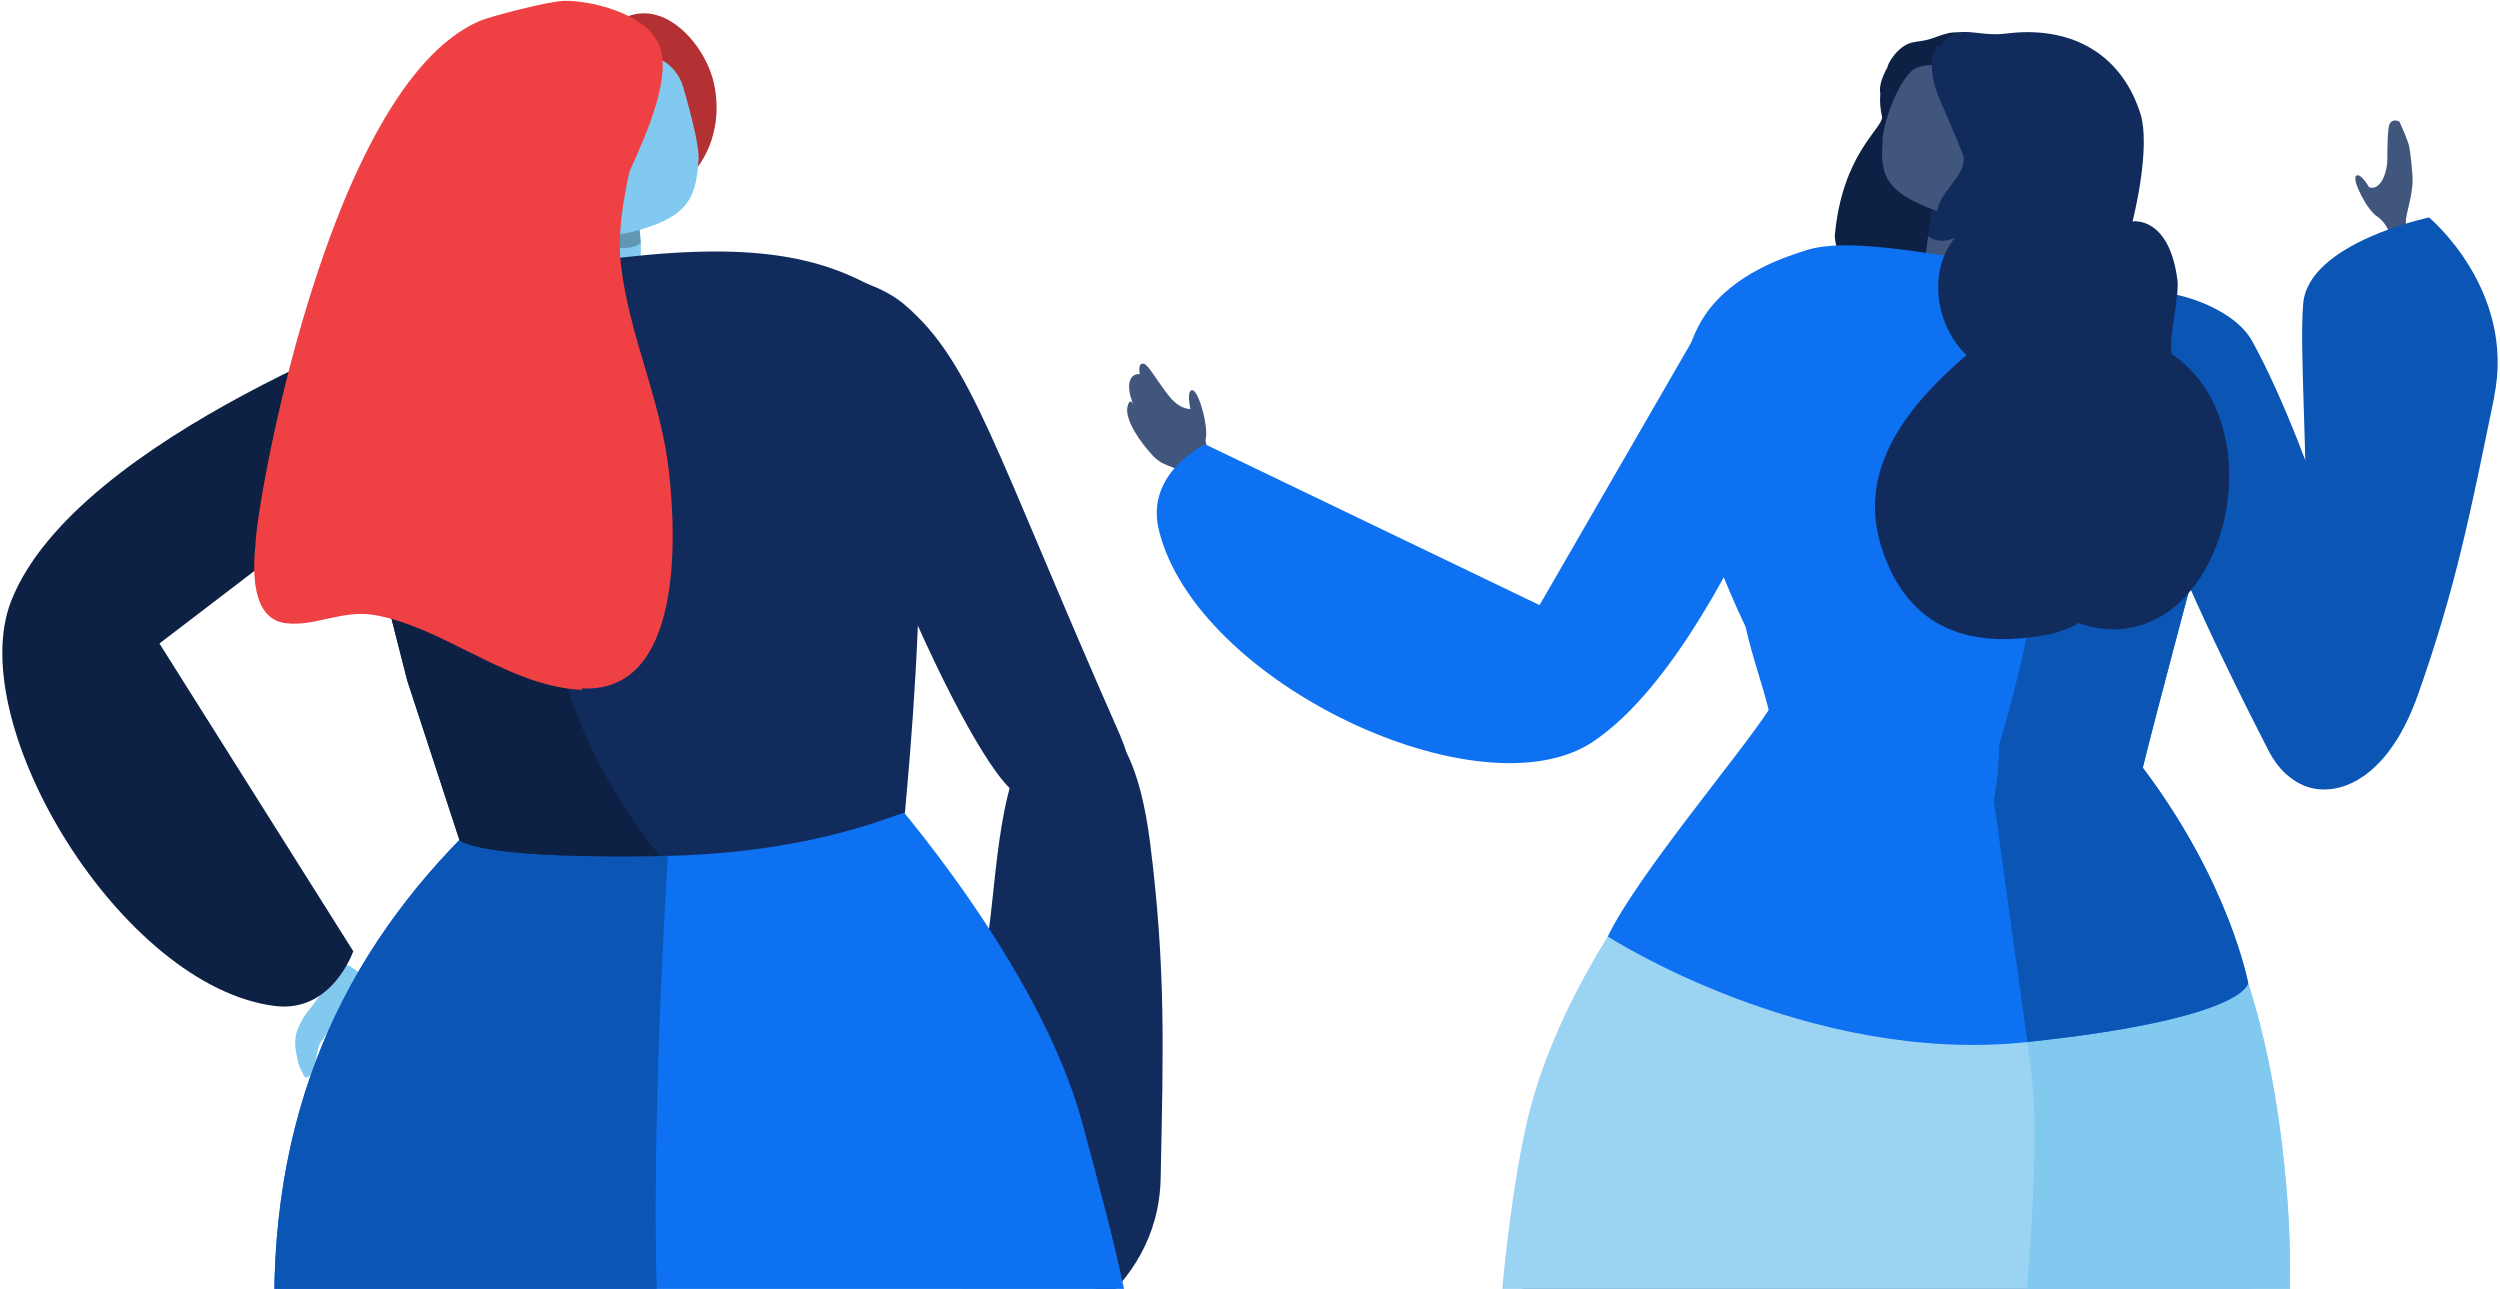 <svg width="386" height="199" fill="none" xmlns="http://www.w3.org/2000/svg"><g clip-path="url(#clip0_13987_29464)"><path d="M154.612 198.347c.629.288.988.953.881 1.635-.252 1.76-.845 5.892-1.294 9.197 0 0-.736 5.065-3.179 6.359 0 0-.952-.126-.323-1.563 0 0-2.192 3.485-3.485 3.341-1.276-.162-.844-2.012-.844-2.012s-.935.575-1.491-.377c-.557-.952 1.023-7.095 2.478-9.43 0 0-1.688 2.496-2.299 1.742-.61-.754 2.479-5.82 4.186-6.646 0 0 1.257-1.814 2.137-2.461 1.114-.826 2.102-.323 3.233.215z" fill="#82C9F0"/><path d="M179.204 181.948c.413-19.777.808-32.584-1.635-51.858-3.054-24.142-13.113-21.358-17.945-16.149-5.945 6.413-5.784 25.076-7.472 32.692-3.575 16.059-9.305 32.531-10.419 40.057-1.49 10.023 18.843 20.549 18.843 20.549s18.25-6.951 18.628-25.291z" fill="#112C5C"/><path d="M173.024 113.707c-19.777-44.817-22.866-57.732-33.392-66.695-4.904-4.185-16.724-7.203-13.185 1.509.269 17.37 23.387 70.557 30.842 74.239 5.191 2.551 21.914 4.976 15.717-9.053h.018z" fill="#112C5C"/><path d="M54.058 149.184s-.826-.342-1.042-.342c-.449-.036-3.072 1.976-2.874 2.066 1.204.377-1.742 4.203-2.353 4.922-.737.88-1.347 1.868-1.76 2.928-.826 1.994-.359 3.413.054 5.532.036.216.934 2.156 1.15 2.12 1.742-.395 1.347-4.096 2.281-5.479 1.473-2.191 2.659-3.592 4.419-5.532 2.335-2.533 3.718-3.952.126-6.215z" fill="#82C9F0"/><path d="M66.416 48.072S11.594 67.31 1.696 92.871C-5.686 111.911 18.815 152.417 42.49 155.327c8.802 1.078 12.053-8.461 12.053-8.461L24.617 99.355 72.344 62.891l-5.91-14.819h-.018z" fill="#0D2145"/><path d="M55.531 153.8c10.921-20.495 22.866-32.494 27.106-34.273 12.304.629 49.272 2.461 54.194 2.677 4.023 2.155 27.519 59.474 34.165 82.7 15.286 53.367-27.232 224.515-28.938 245.118-.072.899-2.712 2.749-3.054-.107-2.586-20.873-15.25-83.67-15.807-161.054-.341-47.403-5.73-77.993-10.113-86.795-2.748 7.975-6.287 56.6-12.358 83.365-19.274 85.035-35.207 164.25-35.207 164.25h-2.73l-7.49-147.868s-23.19-104.13.216-148.013h.018z" fill="#82C9F0"/><path d="M136.829 122.204s23.729 26.692 30.321 51.319c10.419 38.871 13.868 51.14 2.946 118.626 0 0-38.584 4.077-65.043-.378l-8.909-50.852-.898 51.355s-33.806.216-42.428-3.179c0 0-10.634-55.02-10.472-88.682.144-33.662 13.706-57.714 34.65-76.539 20.945-18.825 59.851-1.634 59.851-1.634l-.018-.036z" fill="#0E71F2"/><path d="M118.795 293.334s-9.413-.826-13.742-1.563l-8.909-50.852-.898 51.355s-33.806.216-42.428-3.179c0 0-10.634-55.02-10.472-88.682.144-33.662 13.706-57.714 34.65-76.539 4.67-4.203 26.89-3.251 26.89-3.251s-4.347 57.552-1.904 90.855c1.76 23.891 16.831 81.874 16.831 81.874l-.018-.018z" fill="#0B55B5"/><path d="M95.605 4.494c-.126-.036-.251-.036-.359-.072-.485-.09-.485-.701-.126-.934 6.844-4.742 13.813 3.287 15.125 9.448 1.544 7.095-1.455 14.442-8.227 17.388-.611.862-2.264.934-2.749-.413-1.132-3.287-7.58-20.962-3.682-25.417h.018z" fill="#B33033"/><path d="M91.51 26.265s-.647 13.436.449 15.124c1.096 1.671 4.868 4.365 6.52.305 1.653-4.06-1.581-15.879-1.581-15.879l-5.371.431-.018.018z" fill="#82C9F0"/><path d="M91.348 36.306c1.635 1.671 5.227 2.874 7.58 1.221-.198-2.856-.701-5.928-1.168-8.299l-6.413.539c-.036 2.263-.072 3.916 0 6.538z" fill="#6297B4"/><path d="M82.223 14.212c1.527-1.581 8.101-3.88 14.137-5.64 3.898-1.132 8.012 1.042 9.108 4.814 1.329 4.562 2.73 10.059 2.335 11.676-.324 6.089-2.192 8.73-10.544 10.832-2.784.701-8.209-.18-10.472-2.048-2.479-2.048-4.724-7.167-5.371-10.149s-1.599-6.987.808-9.466v-.018z" fill="#82C9F0"/><path d="M53.429 67.975l9.448 37.093 8.047 24.591s1.653 2.982 31.04 2.515c25.327-.413 37.919-7.418 37.793-6.592-.808 5.065 8.605-74.114-5.891-81.766-11.299-5.964-25.274-6.431-51.122-2.174-13.167 2.173-29.441 13.454-29.315 26.333z" fill="#112C5C"/><path d="M53.429 67.974l9.448 37.093 8.047 24.591s1.527 2.784 28.022 2.551c.97 0 3.018-.036 3.018-.036s-9.341-10.526-14.352-25.884c-5.317-16.274-4.868-64.648-4.868-64.648s-1.365.252-2.066.413c-12.754 2.928-27.357 13.706-27.249 25.92z" fill="#0D2145"/><path d="M39.454 84.32C39.166 79.938 50.429 13.368 74.068 3.237 75.774 2.501 84.792.183 87.073.129 91.097.04 99.323 1.98 101.605 6.56c2.389 4.778-1.743 14.065-4.419 19.939-1.024 4.832-1.904 9.736-1.257 14.801 1.293 10.706 6.162 20.603 7.346 31.453 1.168 10.257 2.156 34.344-13.454 33.536.09.072.072.251-.072.233-6.323-.359-11.802-3.125-17.424-5.909-4.58-2.282-9.323-4.707-14.424-5.641-4.868-.898-9.251 1.778-13.706 1.257-4.58-.521-5.353-5.964-4.778-11.909h.036z" fill="#EF4044"/><path d="M235.319 197.809c4.185-15.736 32.117-69.713 39.428-77.653 0 0 32.979 8.281 43.128 4.922 6.611-2.246 11.101-4.221 11.604-4.922 5.838 4.509 5.784 16.472 14.802 41.17 12.789 35.099-15.251 255.358-18.304 291.984 0 .054-2.497.988-2.497.988l-35.997-240.952-55.451 238.94c-.575 2.712-3.431 1.976-3.269.431 2.478-24.771 1.419-90.029 1.544-149.054.108-47.296.97-90.604 5.03-105.854h-.018z" fill="#41567D"/><path d="M300.775 5.141c-1.15.234-2.21.79-3.359 1.042-1.006.251-2.012.198-2.982.665-1.204.611-2.048 1.617-2.712 2.766-.198.323-.252.683-.396.988-.089.126-.179.27-.233.395-.467.97-1.006 2.335-.773 3.485-.107 1.168 0 2.389.27 3.539.126 1.85-6.179 5.658-7.311 18.502.916 8.676 11.299 18.017 20.765 14.442 4.275-1.599 4.437-11.604 5.012-14.981 1.347-7.85 1.401-16.238.431-24.214 1.922 3.072 3.035 6.987 3.466 9.969.036.431.755.467.791 0 .503-6.341-4.886-18.07-12.933-16.633l-.036.036z" fill="#0D2145"/><path d="M275.645 110.977s-32.961 30.321-40.111 63.247c-7.149 32.925-5.909 94.375-5.909 94.375s49.774 7.401 73.431 7.76l5.299-35.584 3.323 36.069 32.89-5.442s11.119-51.733 8.658-85.449c-2.443-33.716-11.838-52.972-25.741-68.456l-51.84-6.538v.018z" fill="#9BD3F3"/><path d="M308.355 240.793l3.323 36.069 32.602-4.042s11.407-53.133 8.946-86.849c-2.443-33.716-11.838-52.972-25.741-68.456l-22.094-1.67s6.233 32.063 8.317 50.385c2.263 19.831-5.353 74.563-5.353 74.563z" fill="#82C9F0"/><path d="M371.961 35.929c.628-.198-.485-.862-.503-1.473-.054-1.581 1.131-4.096 1.042-7.077 0 0-.252-3.916-.611-5.119-.341-1.132-1.401-3.449-1.401-3.449s-.844-.593-1.455.198c-.377.467-.413 2.874-.431 5.532 0 2.192-1.096 4.994-2.82 4.365 0 0-1.348-2.371-2.012-1.742-.665.629 1.76 5.407 3.305 6.287 0 0 1.257.808 1.778 2.389.413 1.204 1.976.467 3.108.09z" fill="#41567D"/><path d="M385.109 61.292c-3.664 17.819-5.909 29.405-11.783 45.985-7.347 20.782-22.148 15.25-21.106 8.622 1.652-10.491 3.646-23.064 3.79-30.339.323-15.34-1.006-31.65-.395-38.692.808-9.377 19.435-13.292 19.435-13.292s13.436 11.173 10.041 27.698l.018.018z" fill="#0B55B5"/><path d="M303.649 28.995s-.054 14.55-1.006 16.059c-.934 1.509-3.97 3.287-5.173-.485-1.204-3.79 1.832-16.13 1.832-16.13l4.347.557z" fill="#41567D"/><path d="M303.595 35.228c-1.94 2.407-4.545 2.263-5.892 1.257.252-2.623.431-2.623.88-4.796l5.03.629c-.036 2.084.126.485 0 2.91h-.018z" fill="#112C5C"/><path d="M290.662 22.277c-.288-2.461 2.622-10.867 5.371-11.855 5.245-1.886 15.609 3.736 17.208 5.838 1.76 2.299.557 5.479-.288 7.85-.844 2.371-3.251 6.305-5.55 7.706-2.084 1.275-6.736 1.401-9.017.521-6.808-2.64-8.102-5.012-7.742-10.041l.018-.018z" fill="#41567D"/><path d="M269.484 42.916c6.089-1.994 21.07-3.646 38.692-2.281 5.873.449 12.035 1.239 18.268 2.461.125.018.251.054.377.072 12.412 2.515 19.938 15.25 16.651 27.483-5.011 18.591-12.143 45.302-13.166 50.08-14.496 6.466-14.46 6.322-28.525 5.784-21.681-.827-25.453-7.257-28.112-11.766-.107-9.61-8.119-24.699-6.61-37.919 2.533-22.058 2.389-33.931 2.389-33.931l.036.018z" fill="#D3E7F2"/><path d="M350.226 115.827c-20.208-39.41-23.765-54.84-23.944-67.701-.09-6 17.388-2.838 21.447 4.527 9.503 17.262 18.699 49.882 20.873 57.355 2.604 8.927-12.035 18.178-18.376 5.82z" fill="#0B55B5"/><path d="M330.844 118.539c1.976-8.083 8.155-31.237 12.646-47.888 3.287-12.233-4.221-24.968-16.651-27.483-.126-.018-.252-.054-.378-.072-6.233-1.221-12.394-2.012-18.268-2.461-17.621-1.365-32.602.287-38.691 2.281 0 0-3.683 11.766-2.389 33.931 1.185 20.424 3.718 23.854 5.981 32.764-4.239 6.61-20.549 25.848-24.842 34.991 0 0 30.842 19.921 64.791 16.292 33.95-3.628 34.075-9.107 34.075-9.107s-2.802-15.376-16.256-33.231l-.018-.018z" fill="#0E71F2"/><path d="M330.844 118.539c2.048-8.424 8.676-33.159 13.185-49.9 2.892-10.76-3.413-21.95-14.173-24.77-1.095-.287-2.227-.557-3.395-.772-3.52-.683-7.023-1.24-10.472-1.671-.7-.09 1.635 20.442-.395 40.308-1.958 19.148-8.317 37.685-8.317 37.685l5.748 41.458s4.114-.467 6-.7c27.968-3.593 28.075-8.407 28.075-8.407s-2.802-15.376-16.256-33.231z" fill="#0B55B5"/><path d="M184.054 73.489c-.647.252-1.384.072-1.815-.485-1.113-1.401-2.604-.593-4.742-3.215 0 0-3.197-3.485-3.467-6.251-.071-.719.396-2.443 1.024-.97 0 0-1.095-2.245-.593-3.772.414-1.239 1.527-1.024 1.527-1.024s-.431-1.85.647-1.599c.683.162 2.245 3 3.934 5.066.97 1.167 2.012 1.868 3.233 1.922 0 0-.665-2.982.305-2.91.988.072 2.587 5.874 2.012 7.706 0 0 .467 2.174.342 3.287-.162 1.383-1.222 1.778-2.407 2.245z" fill="#41567D"/><path d="M286.943 73.633l16.472 24.627 4.904 9.358s5.317 36.518-24.411 40.488c-25.615 3.431-7.491-38.979-7.221-38.171.054.144.072.288.072.288-.108.054-26.441-42.698-13.436-61.666 4.4-6.431 12.538-8.963 15.663-9.951 6.125-1.904 17.011.323 29.207 2.012 1.797.252-2.155-.97-21.25 32.997v.018z" fill="#0E71F2"/><path d="M284.842 45.09s-17.316 54.948-38.853 69.408c-17.298 11.621-61.379-9.054-67.073-32.71-2.119-8.802 7.167-13.185 7.167-13.185l51.625 24.824c8.155-14.137 16.328-28.255 24.483-42.392 7.544-1.976 15.089-3.952 22.633-5.928l.018-.018z" fill="#0E71F2"/><path d="M335.317 54.664c-.539-2.317 1.204-8.927.88-11.406-1.275-9.987-6.933-9.071-6.933-9.071s2.964-11.442 1.149-16.849c-3.179-9.646-11.352-13.346-20.621-12.161-5.011.647-8.083-2.084-10.31 2.389.018-.144 0-.251-.036-.395-.018-.198-.306-.234-.377-.054-1.635 2.82-.449 6.305.79 9.107 1.203 2.712 2.317 5.299 3.323 7.975.377 3.072-3.934 5.479-4.095 8.622-.126 1.832 1.041 3.413 2.712 3.952-4.203 5.101-2.946 13.544 1.832 18.052-8.694 7.455-16.993 17.28-13.184 29.513 4.149 13.203 14.244 15.987 26.225 13.544.647-.09 4.419-1.401 4.078-1.706 21.663 7.49 32.135-29.567 14.585-41.494l-.018-.018z" fill="#112C5C"/></g><defs><clipPath id="clip0_13987_29464"><rect width="386" height="241" fill="#fff" transform="translate(0 .126)"/></clipPath></defs></svg>